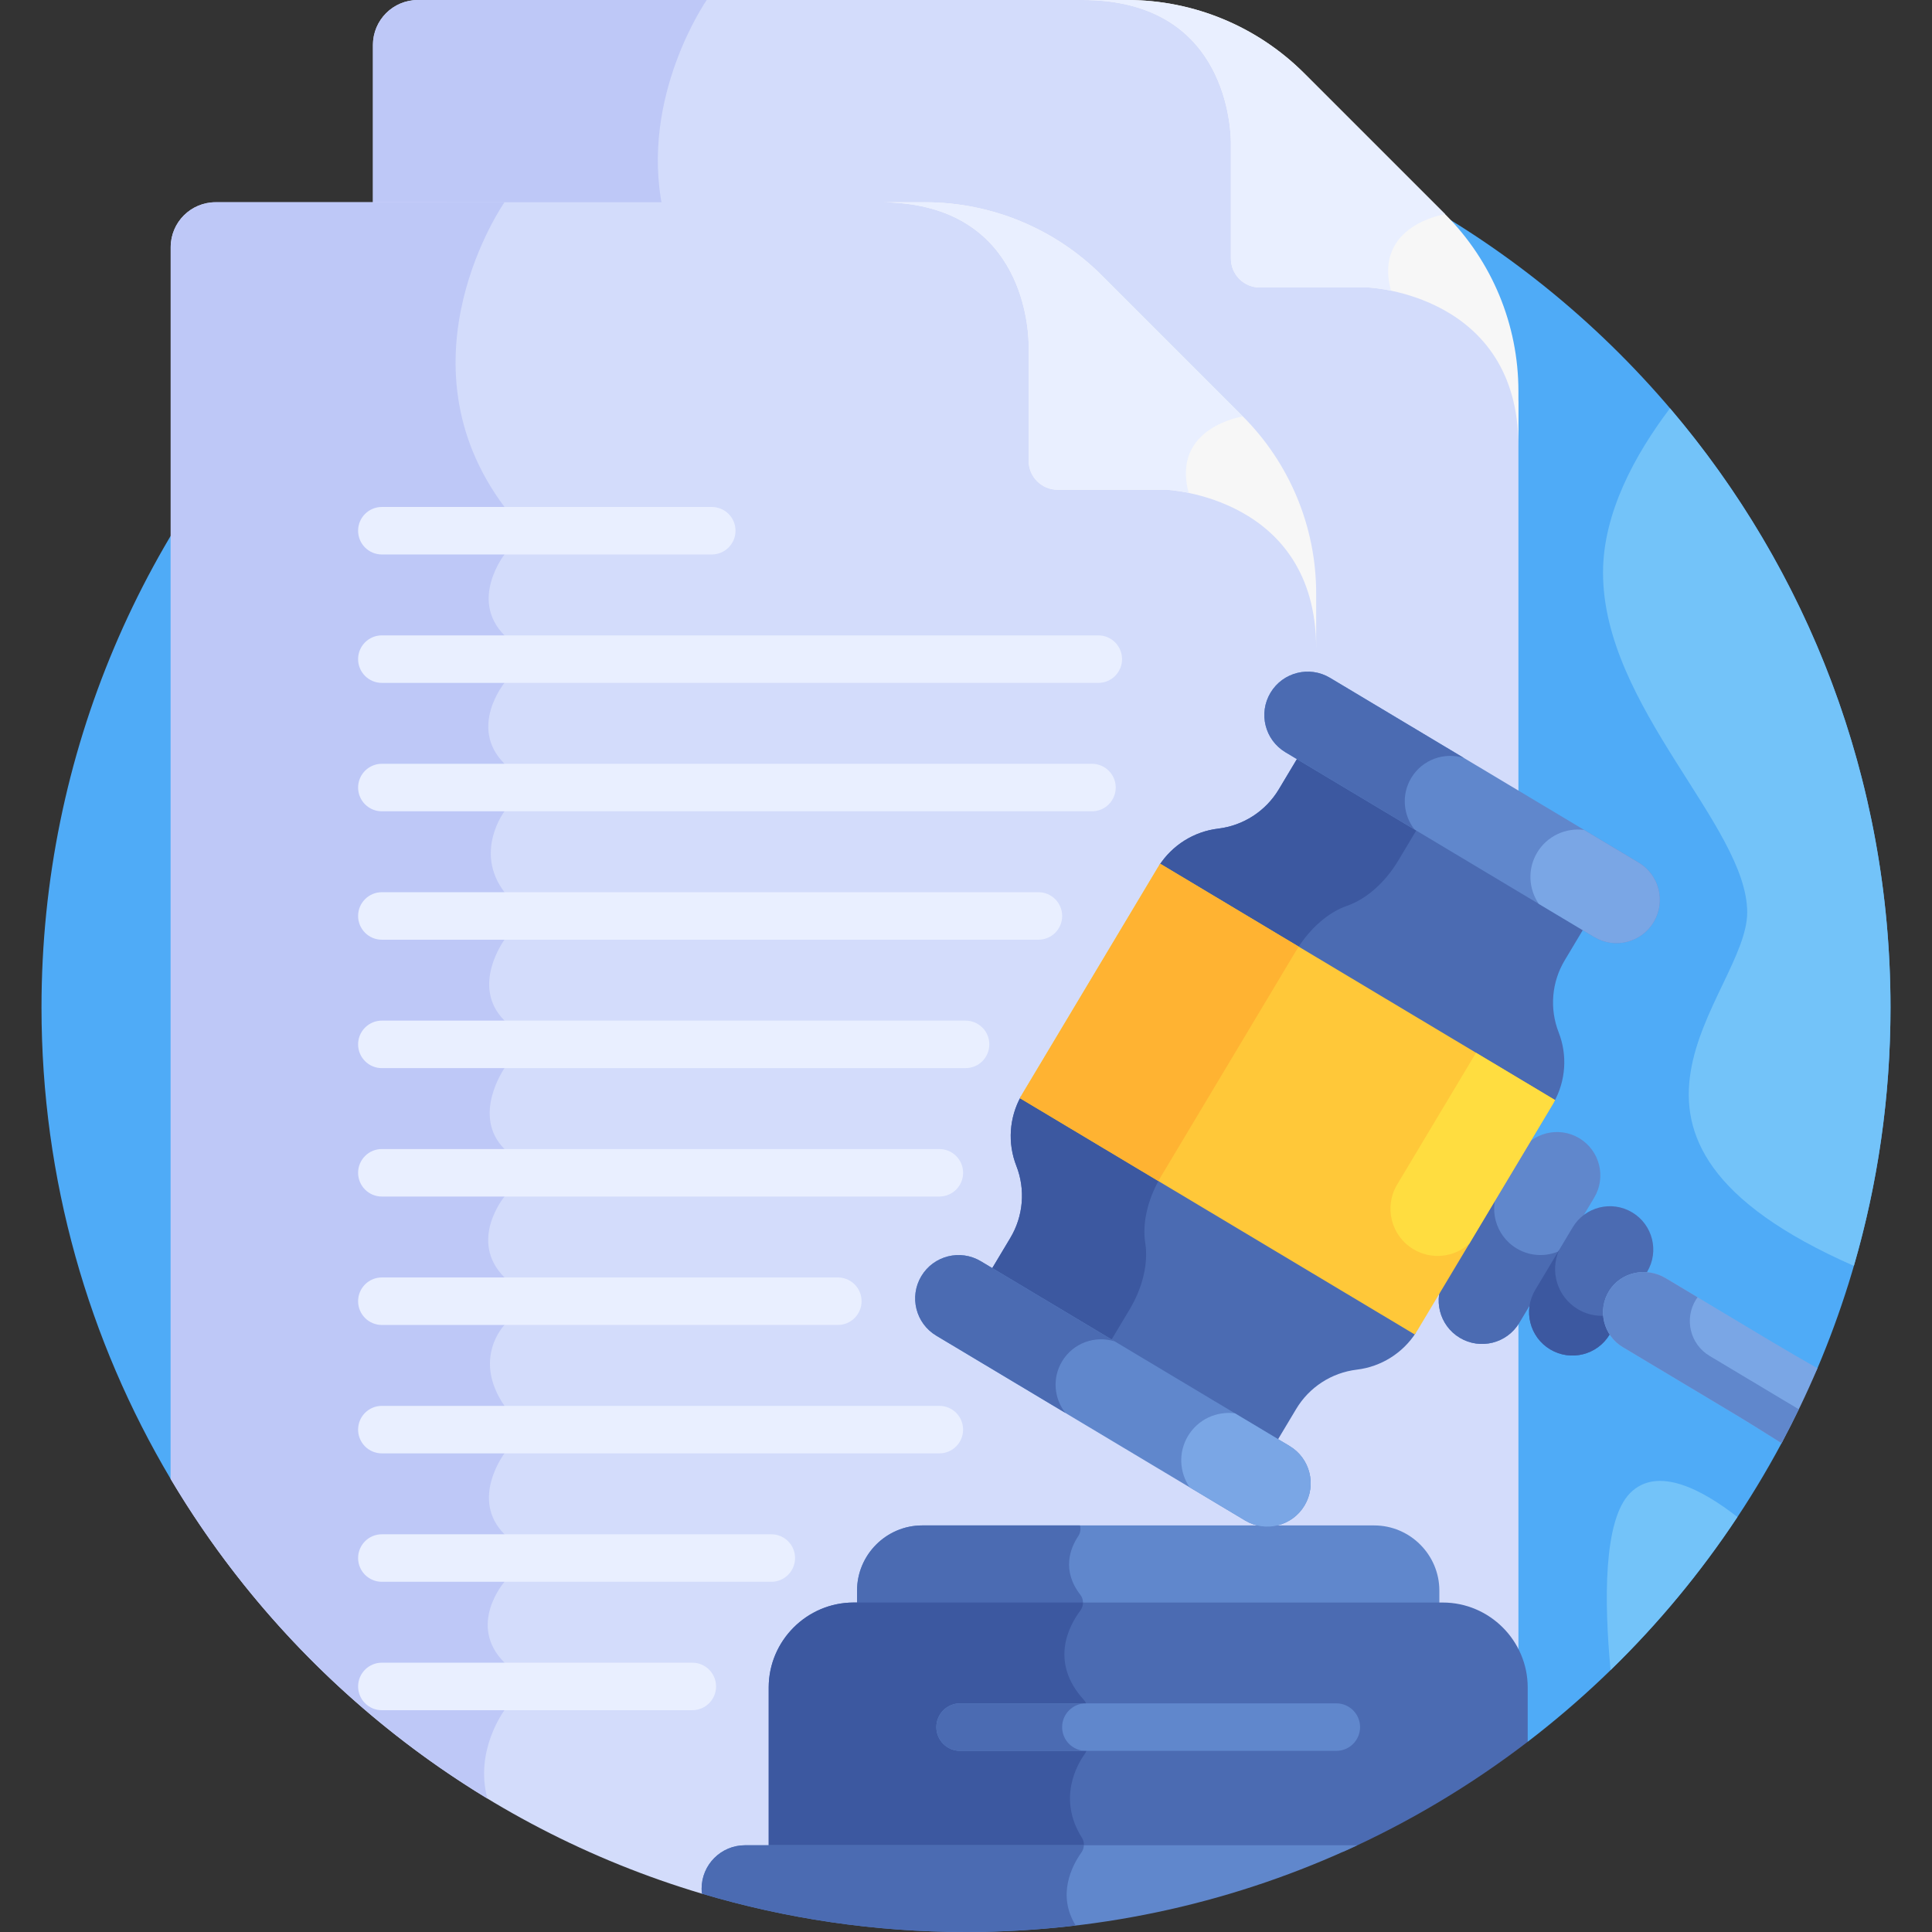<svg id="Layer_1" enable-background="new 0 0 512 512" height="512" viewBox="0 0 512 512" width="512" xmlns="http://www.w3.org/2000/svg"><rect x="0" y="0" width="512" height="512" fill="#333333" stroke="none"/><g><path d="m404.857 461.588c27.683-21.209 50.708-48.185 67.278-79.141l9.509-19.846c12.462-29.375 19.357-61.683 19.357-95.603 0-135.311-109.691-245.002-245.002-245.002s-245.002 109.691-245.002 245.002c0 45.649 12.499 88.372 34.239 124.961z" fill="#4fabf7"/><path d="m290.356 74.703 37.338 37.338c12.439 12.438 19.427 29.309 19.427 46.9v299.462h11.206l44.029-11.1c.018-.268.041-.536.041-.809v-339.978c-6.832-29.745-39.24-31.567-39.655-31.584h-28.872c-3.538 0-6.405-2.868-6.405-6.405v-30.934c-.114-5.709-2.114-31.459-28.394-37.555-.093-.011-.246-.028-.339-.039h-187.989c-6.577 0-11.909 5.332-11.909 11.909v43.367h132.808c5.389.815 34.444-4.843 58.714 19.428z" fill="#d3dcfb"/><path d="m187.293 0h-76.55c-6.594 0-11.909 5.348-11.909 11.909v43.367h76.783c-6.138-29.752 11.676-55.276 11.676-55.276z" fill="#bec8f7"/><path d="m382.97 56.765-37.338-37.338c-12.439-12.439-29.309-19.427-46.9-19.427h-11.814c36.759 0 39.166 31.503 39.288 37.618v30.909c0 4.233 3.431 7.664 7.664 7.664h28.872s39.656 1.762 39.656 42.052v-14.578c-.001-17.591-6.989-34.462-19.428-46.9z" fill="#f7f7f7"/><path d="m298.732 0h-11.814c36.759 0 39.166 31.503 39.287 37.618v30.908c0 4.233 3.431 7.664 7.664 7.664h28.872s2.333.105 5.863.836c-4.669-17.408 14.366-20.262 14.366-20.262l-37.338-37.338c-12.439-12.438-29.309-19.426-46.9-19.426z" fill="#e9efff"/><path d="m186.02 501.841 162.779-41.036v-300.692c-6.832-29.745-39.24-31.567-39.656-31.584h-28.871c-3.538 0-6.405-2.868-6.405-6.405v-30.934c-.114-5.709-2.113-31.459-28.394-37.555-.093-.011-.246-.028-.339-.039h-187.988c-6.577 0-11.909 5.332-11.909 11.909v326.453c31.12 52.375 81.201 92.158 140.781 109.891z" fill="#d3dcfb"/><path d="m57.146 53.597c-6.577 0-11.909 5.332-11.909 11.909v326.453c20.589 34.65 49.482 63.782 83.929 84.671-3.479-12.811 4.53-23.408 4.53-23.408v-12.59c-10.008-10.008 0-21.441 0-21.441v-12.591c-9.274-9.274 0-21.441 0-21.441v-12.591c-8.667-12.59 0-21.44 0-21.44v-12.591c-9.722-9.722 0-21.441 0-21.441v-12.591c-8.821-8.821 0-21.441 0-21.441v-12.591c-9.128-9.128 0-21.441 0-21.441v-12.59c-8.167-10.704 0-21.441 0-21.441v-12.59c-9.659-9.659 0-21.441 0-21.441v-12.591c-9.425-9.425 0-21.441 0-21.441v-12.588c-29.167-38.964 0-80.753 0-80.753z" fill="#bec8f7"/><g><path d="m188.624 146.941h-87.429c-3.477 0-6.295-2.818-6.295-6.295s2.819-6.295 6.295-6.295h87.429c3.477 0 6.295 2.818 6.295 6.295.001 3.477-2.818 6.295-6.295 6.295z" fill="#e9efff"/></g><g><path d="m291.06 180.972h-189.864c-3.477 0-6.295-2.818-6.295-6.295s2.819-6.295 6.295-6.295h189.864c3.477 0 6.295 2.818 6.295 6.295s-2.818 6.295-6.295 6.295z" fill="#e9efff"/></g><g><path d="m289.381 215.003h-188.185c-3.477 0-6.295-2.818-6.295-6.295s2.819-6.295 6.295-6.295h188.186c3.477 0 6.295 2.818 6.295 6.295s-2.819 6.295-6.296 6.295z" fill="#e9efff"/></g><g><path d="m275.19 249.034h-173.994c-3.477 0-6.295-2.818-6.295-6.295s2.819-6.295 6.295-6.295h173.994c3.477 0 6.295 2.818 6.295 6.295s-2.818 6.295-6.295 6.295z" fill="#e9efff"/></g><g><path d="m255.885 283.065h-154.689c-3.477 0-6.295-2.818-6.295-6.295s2.819-6.295 6.295-6.295h154.689c3.477 0 6.295 2.818 6.295 6.295s-2.819 6.295-6.295 6.295z" fill="#e9efff"/></g><g><path d="m248.936 317.097h-147.74c-3.477 0-6.295-2.818-6.295-6.295s2.819-6.295 6.295-6.295h147.741c3.477 0 6.295 2.818 6.295 6.295s-2.819 6.295-6.296 6.295z" fill="#e9efff"/></g><g><path d="m222.031 351.128h-120.835c-3.477 0-6.295-2.818-6.295-6.295s2.819-6.295 6.295-6.295h120.835c3.477 0 6.295 2.818 6.295 6.295s-2.819 6.295-6.295 6.295z" fill="#e9efff"/></g><g><path d="m248.936 385.159h-147.74c-3.477 0-6.295-2.818-6.295-6.295s2.819-6.295 6.295-6.295h147.741c3.477 0 6.295 2.818 6.295 6.295s-2.819 6.295-6.296 6.295z" fill="#e9efff"/></g><g><path d="m204.404 419.19h-103.208c-3.477 0-6.295-2.818-6.295-6.295s2.819-6.295 6.295-6.295h103.208c3.477 0 6.295 2.818 6.295 6.295s-2.818 6.295-6.295 6.295z" fill="#e9efff"/></g><g><path d="m183.469 453.221h-82.273c-3.477 0-6.295-2.818-6.295-6.295s2.819-6.295 6.295-6.295h82.273c3.477 0 6.295 2.818 6.295 6.295s-2.819 6.295-6.295 6.295z" fill="#e9efff"/></g><path d="m329.373 110.362-37.338-37.338c-12.439-12.439-29.309-19.427-46.9-19.427h-11.814c36.759 0 39.166 31.503 39.287 37.618v30.909c0 4.233 3.432 7.664 7.664 7.664h28.871s39.656 1.762 39.656 42.052v-14.578c0-17.591-6.988-34.462-19.426-46.9z" fill="#f7f7f7"/><path d="m418.516 301.631c5.447 3.26 7.22 10.318 3.96 15.766l-19.853 33.172c-3.26 5.447-10.318 7.22-15.766 3.96-5.447-3.26-7.22-10.318-3.96-15.766l19.853-33.172c3.261-5.447 10.319-7.22 15.766-3.96z" fill="#6087cc"/><path d="m401.939 330.857c-5.726-3.427-7.644-10.773-4.401-16.556l-14.641 24.462c-3.26 5.447-1.487 12.506 3.96 15.766s12.506 1.487 15.766-3.96l11.724-19.589c-3.73 2.124-8.463 2.238-12.408-.123z" fill="#4b6bb2"/><path d="m375.255 353.15c-3.5 5.435-9.241 9.047-15.684 9.819-6.68.8-12.613 4.648-16.068 10.421l-5.308 8.869c-7.979-4.776-67.712-40.525-75.751-45.337l5.308-8.869c3.455-5.773 4.043-12.82 1.592-19.085-2.364-6.043-1.893-12.809 1.243-18.462z" fill="#4b6bb2"/><g><path d="m303.507 329.415c-.821-5.119.574-11.333 3.774-16.948l-36.694-21.961c-3.136 5.653-3.607 12.419-1.243 18.462 2.451 6.265 1.863 13.313-1.592 19.085l-5.308 8.869 31.626 18.928 5.308-8.869c3.455-5.772 4.98-12.258 4.129-17.566z" fill="#3c58a0"/></g><path d="m307.151 229.413c3.5-5.435 9.241-9.047 15.684-9.819 6.68-.801 12.613-4.648 16.068-10.421l5.308-8.869c8.037 4.81 67.775 40.563 75.751 45.337l-5.308 8.869c-3.455 5.773-4.043 12.82-1.592 19.085 2.364 6.043 1.893 12.81-1.243 18.462z" fill="#4b6bb2"/><g><path d="m356.998 240.041c5.08-1.758 10.076-6.167 13.531-11.94l5.308-8.869c.046.028.114.068.165.099-14.729-8.815-28.258-16.912-31.791-19.027l-5.308 8.869c-3.455 5.773-9.388 9.621-16.068 10.421-6.443.772-12.184 4.385-15.684 9.819l36.694 21.961c3.436-5.472 8.253-9.638 13.153-11.333z" fill="#3c58a0"/></g><path d="m411.47 292.68c-6.348 10.607-29.483 49.261-35.831 59.868-.226.377-.464.745-.71 1.106l-104.632-62.623c.201-.388.414-.771.639-1.148 6.348-10.606 29.483-49.261 35.831-59.868.226-.377.463-.746.71-1.106l104.632 62.622c-.201.388-.413.772-.639 1.149z" fill="#ffc839"/><path d="m412.109 291.532-20.946-12.536c-6.623 11.063-15.148 25.308-20.902 34.927-3.543 5.923-1.611 13.591 4.312 17.136 4.828 2.89 10.817 2.146 14.787-1.436 8.596-14.363 18.33-30.626 22.11-36.942.226-.378.438-.762.639-1.149z" fill="#ffdd40"/><path d="m306.984 312.989c.209-.383.426-.763.651-1.141 6.348-10.607 29.483-49.262 35.831-59.868.226-.377.459-.748.698-1.113l-36.688-21.958c-.247.36-.484.729-.71 1.106-6.348 10.607-29.483 49.261-35.831 59.868-.226.377-.438.761-.639 1.148l77.343 46.29z" fill="#ffb332"/><path d="m227.128 426.391v-4.872c0-9.496 7.769-17.265 17.266-17.265h119.785c9.496 0 17.265 7.77 17.265 17.265v4.872z" fill="#6087cc"/><path d="m286.315 422.657c-5-6.472-2.742-12.305-.547-15.595.575-.863.69-1.883.434-2.808h-41.808c-9.496 0-17.266 7.77-17.266 17.265v4.872h59.443c.643-1.181.582-2.649-.256-3.734z" fill="#4b6bb2"/><path d="m382.353 424.689h-156.133c-12.377 0-22.504 10.127-22.504 22.504v43.521h152.297c17.462-7.818 33.835-17.626 48.845-29.126v-14.395c-.001-12.378-10.128-22.504-22.505-22.504z" fill="#4b6bb2"/><path d="m203.715 447.193v43.521h82.996c.687-1.128.724-2.559.014-3.685-6.543-10.371-1.236-19.43.73-22.18.426-.596.657-1.304.657-2.037v-10.014c0-.848-.3-1.678-.873-2.305-9.105-9.966-4.018-19.541-.939-23.674.47-.631.706-1.383.703-2.132h-60.783c-12.378.002-22.505 10.128-22.505 22.506z" fill="#3c58a0"/><g><path d="m354.137 463.997h-99.701c-3.477 0-6.295-2.818-6.295-6.295s2.818-6.295 6.295-6.295h99.701c3.477 0 6.295 2.818 6.295 6.295s-2.819 6.295-6.295 6.295z" fill="#6087cc"/></g><path d="m281.474 457.702c0-3.477 2.818-6.295 6.295-6.295h-33.333c-3.477 0-6.295 2.818-6.295 6.295s2.819 6.295 6.295 6.295h33.333c-3.477 0-6.295-2.818-6.295-6.295z" fill="#4b6bb2"/><path d="m197.431 489.011c-6.348 0-11.494 5.146-11.494 11.494 0 .452.033.896.084 1.335 22.175 6.6 45.66 10.16 69.979 10.16 37.073 0 72.213-8.25 103.71-22.989z" fill="#6087cc"/><path d="m285.072 510.273c-5.038-8.114-.955-15.866 1.51-19.345.406-.573.629-1.241.66-1.916h-89.811c-6.348 0-11.494 5.146-11.494 11.494 0 .452.033.896.084 1.335 22.175 6.599 45.66 10.159 69.979 10.159 9.839 0 19.537-.598 29.072-1.727z" fill="#4b6bb2"/><path d="m336.694 183.587c3.26-5.447 10.319-7.22 15.766-3.96l81.825 48.973c5.447 3.26 7.22 10.318 3.96 15.766-3.26 5.447-10.318 7.22-15.766 3.96l-81.825-48.973c-5.447-3.26-7.22-10.318-3.96-15.766z" fill="#6087cc"/><path d="m434.285 228.6-14.465-8.657c-4.829-.645-9.802 1.56-12.463 6.006-2.611 4.363-2.261 9.664.447 13.594l14.676 8.784c5.447 3.26 12.506 1.487 15.766-3.96 3.26-5.448 1.487-12.507-3.961-15.767z" fill="#7aa6e5"/><path d="m373.986 206.176c2.925-4.888 8.761-6.945 13.967-5.306l-35.492-21.242c-5.447-3.26-12.506-1.487-15.766 3.96s-1.487 12.506 3.96 15.766l34.211 20.475c-3.004-3.819-3.523-9.237-.88-13.653z" fill="#4b6bb2"/><path d="m432.548 321.293c5.447 3.26 7.22 10.319 3.96 15.766l-9.927 16.586c-3.26 5.447-10.318 7.22-15.766 3.96-5.447-3.26-7.22-10.319-3.96-15.766l9.927-16.586c3.261-5.448 10.319-7.221 15.766-3.96z" fill="#4b6bb2"/><path d="m418.14 346.948c-5.46-3.268-7.49-10.074-4.926-15.735l-6.359 10.625c-3.26 5.447-1.487 12.506 3.96 15.766s12.506 1.487 15.766-3.96l3.872-6.47c-3.728 2.038-8.402 2.114-12.313-.226z" fill="#3c58a0"/><path d="m469.279 355.404-27.878-16.685c-5.08-3.04-11.816-1.674-14.949 3.35-3.192 5.118-1.554 11.836 3.599 14.92l28.184 16.868c4.675 2.798 9.299 5.677 13.899 8.592 3.453-6.451 6.635-13.069 9.511-19.849-4.145-2.357-8.273-4.746-12.366-7.196z" fill="#7aa6e5"/><path d="m453.051 359.323c-5.153-3.084-6.791-9.802-3.599-14.92.133-.213.281-.41.427-.61l-8.478-5.074c-5.08-3.04-11.816-1.674-14.949 3.35-3.192 5.118-1.554 11.836 3.599 14.92l28.184 16.868c4.675 2.798 9.299 5.677 13.899 8.592 1.582-2.955 3.099-5.949 4.564-8.973z" fill="#6087cc"/><path d="m501.002 266.998c0-60.587-22.004-116.026-58.44-158.793-9.355 12.356-17.743 27.817-17.743 43.546 0 35.564 38.21 67.185 38.21 90.041 0 21.993-49.409 59.532 28.262 93.678 6.314-21.732 9.711-44.704 9.711-68.472z" fill="#73c3f9"/><path d="m432.029 395.648c-7.192 7.192-6.891 29.007-5.212 46.932 12.597-12.256 23.876-25.852 33.613-40.563-9.373-7.316-21.19-13.58-28.401-6.369z" fill="#73c3f9"/><path d="m245.134 53.597h-11.814c36.758 0 39.166 31.503 39.287 37.618v30.909c0 4.233 3.431 7.664 7.664 7.664h28.872s2.333.105 5.863.836c-4.67-17.408 14.366-20.262 14.366-20.262l-37.338-37.338c-12.438-12.439-29.309-19.427-46.9-19.427z" fill="#e9efff"/><path d="m244.16 338.198c3.26-5.447 10.319-7.22 15.766-3.96l81.825 48.973c5.447 3.26 7.22 10.318 3.96 15.766-3.26 5.447-10.319 7.22-15.766 3.96l-81.825-48.973c-5.447-3.261-7.22-10.319-3.96-15.766z" fill="#6087cc"/><path d="m341.751 383.21-14.465-8.658c-4.829-.645-9.802 1.56-12.463 6.006-2.611 4.362-2.261 9.664.447 13.594l14.676 8.783c5.447 3.26 12.506 1.487 15.766-3.96 3.259-5.446 1.487-12.505-3.961-15.765z" fill="#7aa6e5"/><path d="m281.452 360.786c2.925-4.888 8.761-6.945 13.967-5.306l-35.492-21.242c-5.447-3.26-12.505-1.487-15.766 3.96-3.26 5.447-1.487 12.506 3.96 15.766l34.211 20.475c-3.004-3.819-3.523-9.237-.88-13.653z" fill="#4b6bb2"/></g></svg>